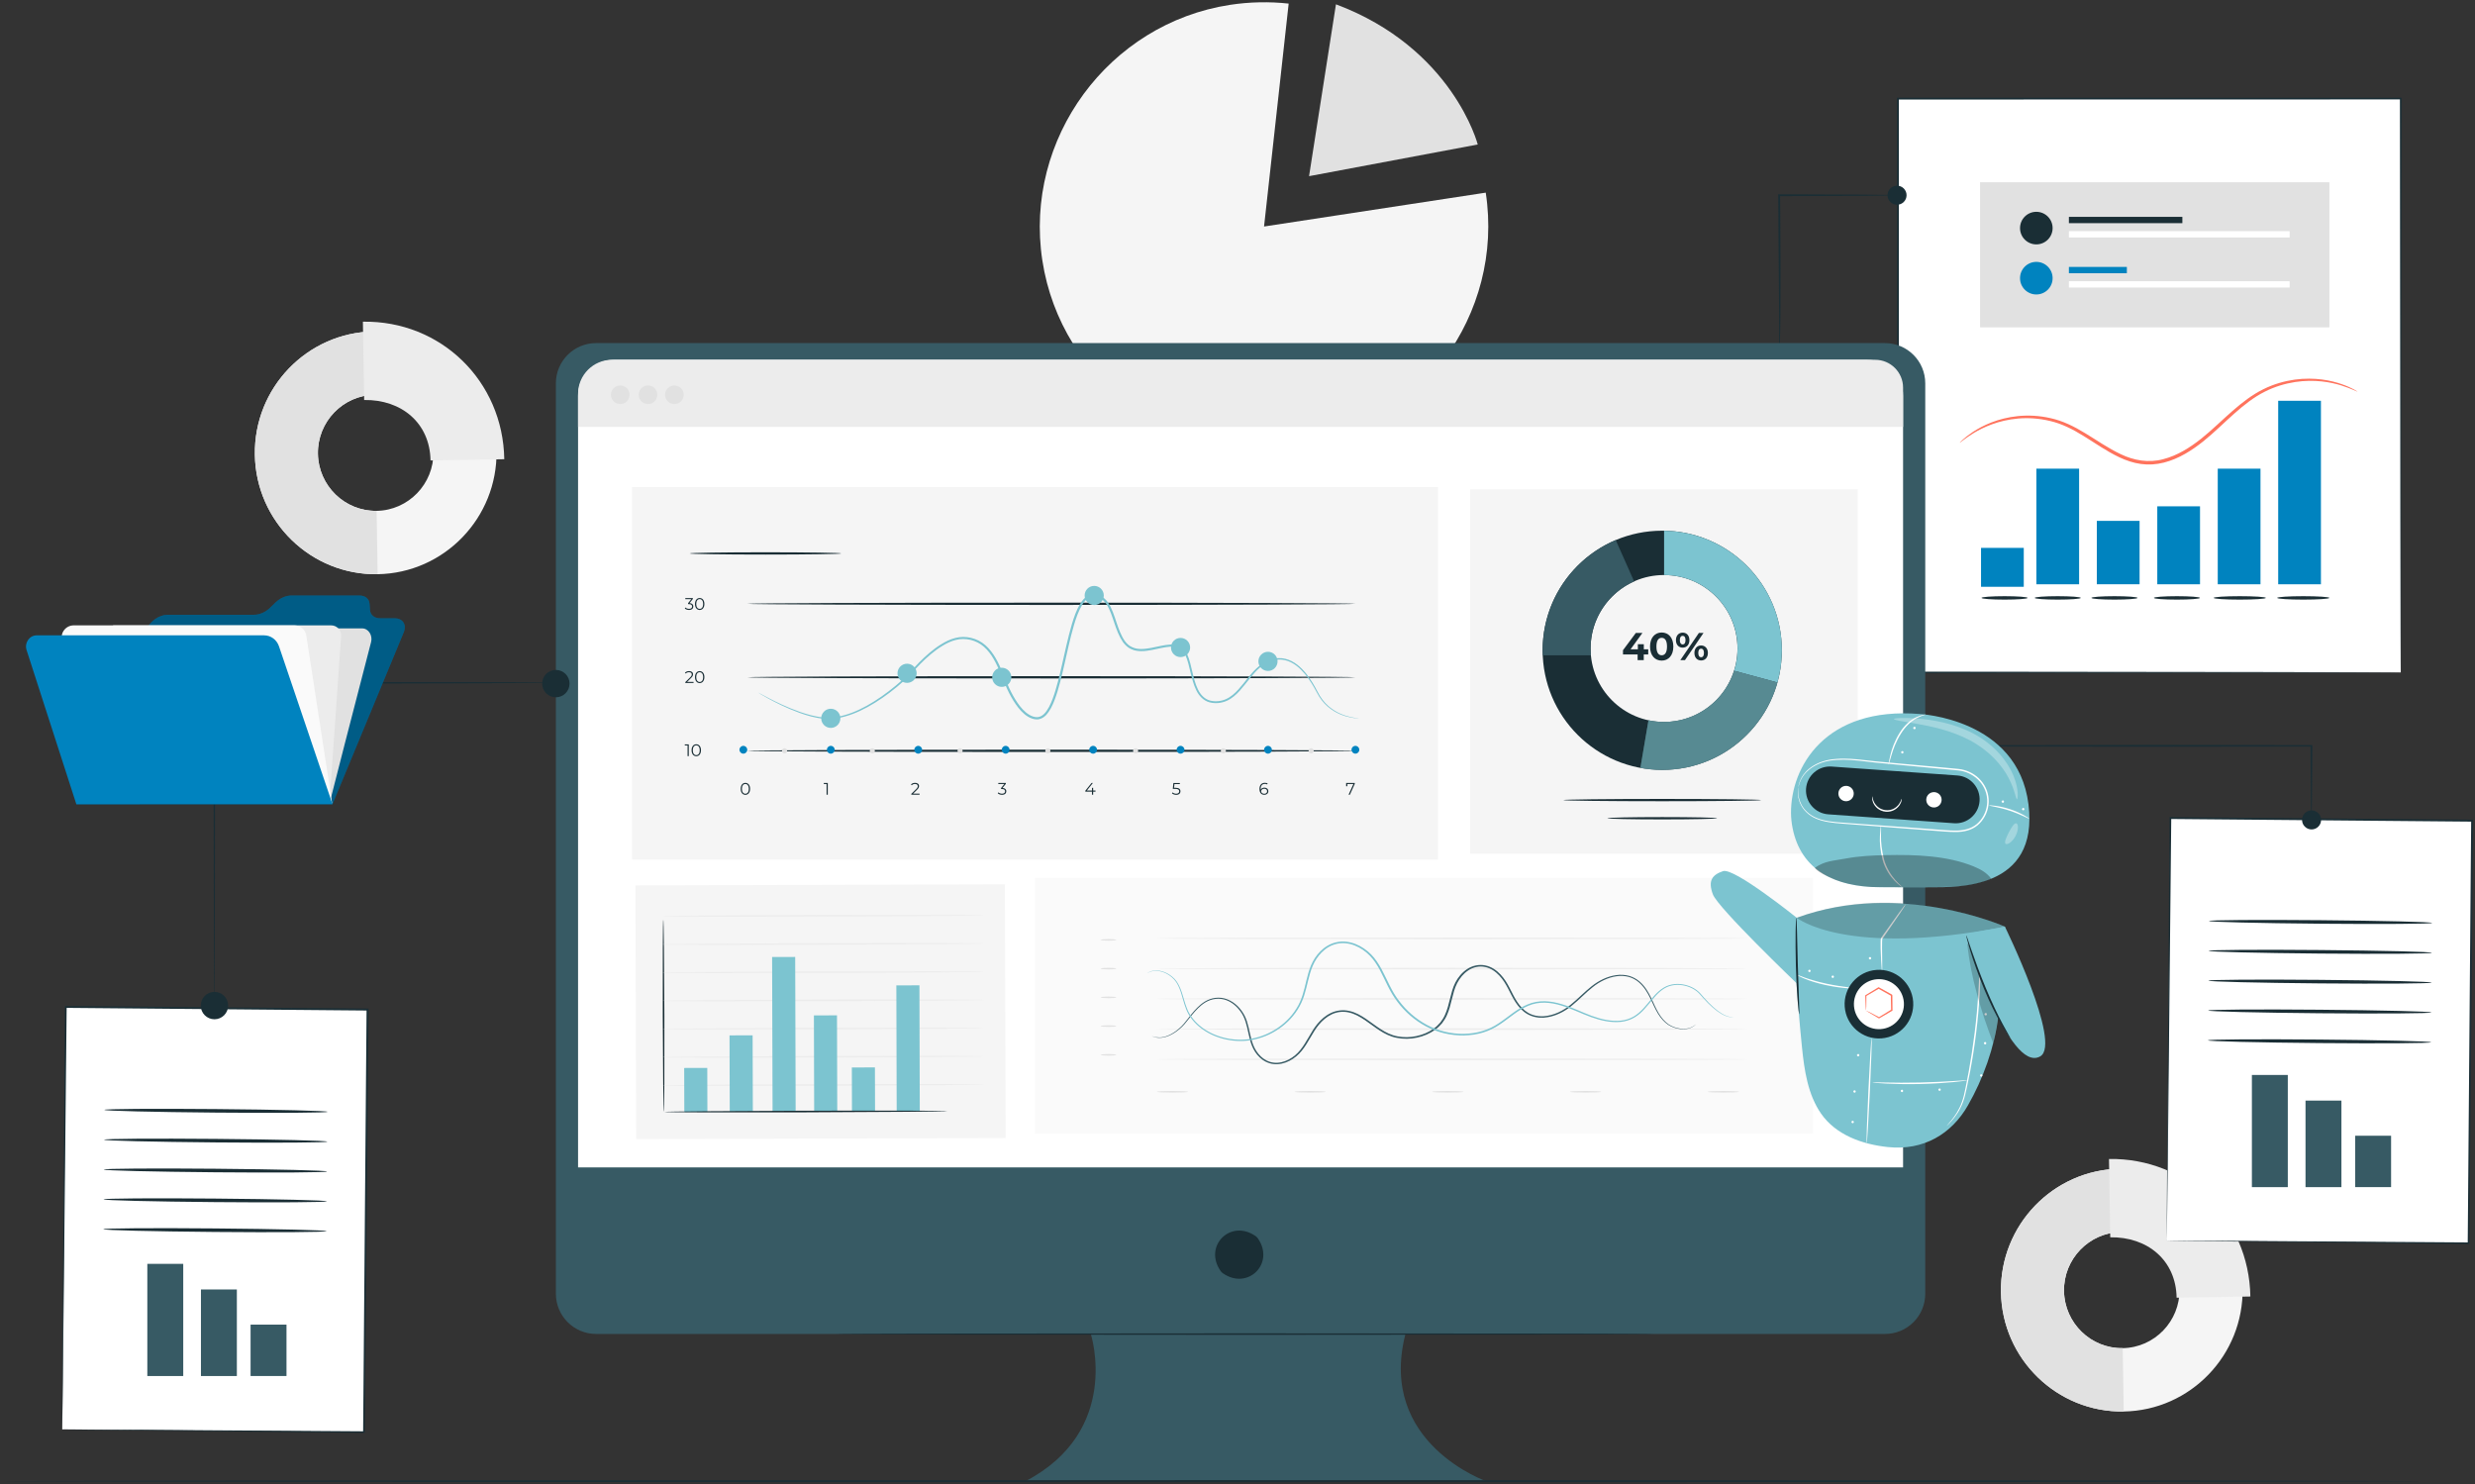 <?xml version="1.0" encoding="UTF-8"?> <svg xmlns="http://www.w3.org/2000/svg" id="Layer_1" data-name="Layer 1" viewBox="0 0 907 544"><rect x="0" y="0" width="907" height="544" fill="#333333" stroke="none"/><defs><style> .cls-1 { fill: #7cc4d0; } .cls-1, .cls-2, .cls-3, .cls-4, .cls-5, .cls-6, .cls-7, .cls-8, .cls-9, .cls-10, .cls-11 { stroke-width: 0px; } .cls-2 { fill: #ff735d; } .cls-3 { fill: #375a64; } .cls-4 { fill: #e1e1e1; } .cls-5 { fill: #ececec; } .cls-12 { opacity: .2; } .cls-7 { fill: #0083bf; } .cls-8 { fill: #f5f5f5; } .cls-9 { fill: #1a2e35; } .cls-10 { fill: #fff; } .cls-13 { opacity: .3; } .cls-11 { fill: #fafafa; } </style></defs><g><path class="cls-8" d="M463.22,83.01l81.25-12.41c6.81,44.57-24.26,86.85-68.83,93.66-44.57,6.81-86.85-24.26-93.66-68.83-6.81-44.57,24.26-86.85,68.83-93.66,7.1-1.08,14.3-1.23,21.44-.45l-9.02,81.69Z"></path><path class="cls-4" d="M489.58,1.58l-9.86,62.98,61.82-11.61s-9.09-35.3-51.96-51.37Z"></path></g><g><path class="cls-8" d="M93.4,166.66c-.39-24.53,19.15-44.8,43.57-45.2,24.41-.39,44.6,19.24,44.99,43.77.39,24.53-19.15,44.8-43.57,45.2-24.41.39-44.6-19.24-44.99-43.77ZM158.84,165.6c-.19-11.73-9.84-21.12-21.51-20.93-11.67.19-21.02,9.88-20.83,21.61.19,11.73,9.84,21.12,21.51,20.93,11.67-.19,21.02-9.88,20.83-21.61Z"></path><path class="cls-4" d="M93.4,166.66c-.39-24.53,19.15-44.8,43.57-45.2l.37,23.21c-11.67.19-21.02,9.88-20.83,21.61.19,11.73,9.84,21.11,21.51,20.93l.37,23.21c-24.41.39-44.6-19.24-44.99-43.77Z"></path><path class="cls-5" d="M132.99,117.89c28.56-.46,51.35,21.71,51.81,50.4l-27.03.44c-.22-13.72-10.66-22.36-24.32-22.14l-.46-28.7Z"></path></g><g><path class="cls-8" d="M733.28,473.5c-.39-24.53,19.15-44.8,43.57-45.2,24.41-.39,44.6,19.24,44.99,43.77.39,24.53-19.15,44.8-43.57,45.2-24.41.39-44.6-19.24-44.99-43.77ZM798.72,472.44c-.19-11.73-9.84-21.12-21.51-20.93-11.67.19-21.02,9.88-20.83,21.61.19,11.73,9.84,21.12,21.51,20.93,11.67-.19,21.02-9.88,20.83-21.61Z"></path><path class="cls-4" d="M733.28,473.5c-.39-24.53,19.15-44.8,43.57-45.2l.37,23.21c-11.67.19-21.02,9.88-20.83,21.61.19,11.73,9.84,21.11,21.51,20.93l.37,23.21c-24.41.39-44.6-19.24-44.99-43.77Z"></path><path class="cls-5" d="M772.87,424.73c28.56-.46,51.35,21.71,51.81,50.4l-27.03.44c-.22-13.72-10.66-22.36-24.32-22.14l-.46-28.7Z"></path></g><g><g><rect class="cls-10" x="695.54" y="36.13" width="184.26" height="210.29"></rect><path class="cls-9" d="M879.8,246.42s-.01-.34-.02-1c0-.67,0-1.64-.02-2.92,0-2.58-.02-6.39-.04-11.35-.02-9.93-.05-24.46-.08-42.91-.04-36.87-.09-89.4-.15-152.11l.3.3c-54.26.01-117.3.03-184.24.04h-.02l.34-.34c-.02,77.53-.04,149.83-.05,210.29l-.29-.29c55.43.06,101.46.11,133.64.15,16.1.03,28.74.06,37.37.08,4.31.01,7.61.03,9.85.03,2.23.01,3.4.03,3.4.03,0,0-1.12.02-3.34.03-2.23,0-5.51.02-9.79.03-8.61.02-21.22.04-37.3.08-32.23.04-78.32.09-133.83.15h-.29s0-.29,0-.29c-.02-60.46-.03-132.76-.05-210.29v-.34s.34,0,.34,0h.02c66.93.01,129.98.03,184.24.04h.3v.3c-.06,62.79-.12,115.39-.15,152.3-.03,18.42-.06,32.93-.08,42.84-.02,4.93-.03,8.72-.04,11.29,0,1.27-.01,2.23-.02,2.89,0,.65-.02.97-.02.97Z"></path></g><g><path class="cls-2" d="M863.96,143.51c-.06.13-2.04-1.02-5.92-2.25-3.85-1.19-9.8-2.35-16.99-1.26-3.57.57-7.43,1.65-11.21,3.6-3.8,1.9-7.42,4.73-11.02,7.93-3.61,3.19-7.2,6.81-11.34,10.16-4.14,3.29-8.89,6.41-14.47,7.83-2.77.71-5.67.9-8.45.51-2.78-.38-5.41-1.29-7.83-2.42-4.85-2.29-9-5.29-13.11-7.8-4.08-2.56-8.18-4.58-12.33-5.53-4.12-1-8.13-1.21-11.73-.9-7.25.63-12.74,3.2-16.2,5.27-3.47,2.12-5.11,3.72-5.21,3.61-.03-.03.38-.43,1.18-1.16.79-.74,2.05-1.74,3.77-2.87,3.42-2.23,8.96-4.98,16.37-5.74,3.68-.37,7.8-.22,12.06.77,4.29.93,8.57,3,12.7,5.55,4.17,2.51,8.32,5.47,13.03,7.67,4.66,2.25,10.15,3.24,15.45,1.81,5.31-1.35,9.94-4.35,14.01-7.57,4.07-3.27,7.68-6.87,11.34-10.06,3.65-3.2,7.38-6.06,11.32-7.99,3.91-1.97,7.89-3.02,11.55-3.55,7.38-1,13.41.32,17.27,1.68,1.95.67,3.4,1.36,4.35,1.87.95.52,1.44.81,1.42.84Z"></path><g><rect class="cls-7" x="746.26" y="171.75" width="15.66" height="42.37"></rect><rect class="cls-7" x="812.73" y="171.75" width="15.66" height="42.37"></rect><rect class="cls-7" x="834.88" y="146.87" width="15.66" height="67.25"></rect><rect class="cls-7" x="725.98" y="200.78" width="15.66" height="14.26"></rect><rect class="cls-7" x="768.41" y="190.88" width="15.67" height="23.23"></rect><rect class="cls-7" x="790.57" y="185.55" width="15.66" height="28.57"></rect></g><g><path class="cls-9" d="M762.55,219.11c0,.35-3.79.63-8.46.63s-8.46-.28-8.46-.63,3.79-.63,8.46-.63,8.46.28,8.46.63Z"></path><path class="cls-9" d="M743.06,219.11c0,.35-3.79.63-8.46.63s-8.46-.28-8.46-.63,3.79-.63,8.46-.63,8.46.28,8.46.63Z"></path><path class="cls-9" d="M853.64,219.11c0,.35-4.28.63-9.57.63s-9.57-.28-9.57-.63,4.28-.63,9.57-.63,9.57.28,9.57.63Z"></path><path class="cls-9" d="M830.36,219.11c0,.35-4.28.63-9.57.63s-9.57-.28-9.57-.63,4.28-.63,9.57-.63,9.57.28,9.57.63Z"></path><path class="cls-9" d="M806.23,219.11c0,.35-3.79.63-8.46.63s-8.46-.28-8.46-.63,3.79-.63,8.46-.63,8.46.28,8.46.63Z"></path><path class="cls-9" d="M783.34,219.11c0,.35-3.79.63-8.46.63s-8.46-.28-8.46-.63,3.79-.63,8.46-.63,8.46.28,8.46.63Z"></path></g></g><g><rect class="cls-4" x="725.62" y="66.79" width="128.02" height="53.17"></rect><g><path class="cls-9" d="M752.21,83.59c0,3.3-2.67,5.97-5.97,5.97s-5.97-2.67-5.97-5.97,2.67-5.97,5.97-5.97,5.97,2.67,5.97,5.97Z"></path><rect class="cls-9" x="758.18" y="79.47" width="41.58" height="2.31"></rect><rect class="cls-10" x="758.18" y="84.71" width="80.89" height="2.31"></rect></g><g><path class="cls-7" d="M752.21,101.94c0,3.3-2.67,5.97-5.97,5.97s-5.97-2.67-5.97-5.97,2.67-5.97,5.97-5.97,5.97,2.67,5.97,5.97Z"></path><rect class="cls-7" x="758.18" y="97.82" width="21.24" height="2.31"></rect><rect class="cls-10" x="758.18" y="103.06" width="80.89" height="2.31"></rect></g></g></g><g><g><g><rect class="cls-10" x="772.59" y="322.39" width="154.85" height="110.59" transform="translate(465.04 1224.43) rotate(-89.51)"></rect><path class="cls-9" d="M794.06,454.63s-.01-.23-.01-.71c0-.5,0-1.21,0-2.15,0-1.92.02-4.73.03-8.39.04-7.37.11-18.13.19-31.74.2-27.31.47-66.05.8-111.86v-.32s.32,0,.32,0c33.41.28,70.98.59,110.57.92h.01s.35,0,.35,0v.35c-.53,57.98-1.01,111.61-1.4,154.85v.29s-.29,0-.29,0c-33.61-.35-61.28-.64-80.57-.84-9.6-.11-17.11-.2-22.24-.26-2.54-.04-4.48-.06-5.81-.08-1.31-.02-1.97-.05-1.97-.05,0,0,.7-.01,2.03-.01,1.34,0,3.3.01,5.86.02,5.14.03,12.68.07,22.31.12,19.25.13,46.86.31,80.39.54l-.29.28c.35-43.24.79-96.87,1.26-154.85l.35.36h-.01c-39.59-.35-77.17-.69-110.57-.98l.32-.32c-.46,45.72-.85,84.38-1.12,111.64-.15,13.64-.28,24.42-.36,31.81-.05,3.68-.09,6.52-.11,8.45-.02.95-.03,1.68-.04,2.18-.01.49-.03.75-.03.75Z"></path></g><path class="cls-9" d="M809.5,337.51c0-.36,18.32-.49,40.9-.29,22.59.19,40.89.64,40.89,1,0,.36-18.31.49-40.9.29-22.58-.19-40.89-.64-40.89-1Z"></path><path class="cls-9" d="M809.4,348.45c0-.36,18.32-.49,40.9-.29,22.59.19,40.89.64,40.89,1,0,.36-18.31.49-40.9.29-22.58-.19-40.89-.64-40.89-1Z"></path><path class="cls-9" d="M809.31,359.38c0-.36,18.32-.49,40.9-.29,22.59.19,40.89.64,40.89,1,0,.36-18.31.49-40.9.29-22.58-.19-40.89-.64-40.89-1Z"></path><path class="cls-9" d="M809.22,370.32c0-.36,18.32-.49,40.9-.29,22.59.19,40.89.64,40.89,1,0,.36-18.31.49-40.9.29-22.58-.19-40.89-.64-40.89-1Z"></path><path class="cls-9" d="M809.12,381.25c0-.36,18.32-.49,40.9-.29,22.59.19,40.89.64,40.89,1,0,.36-18.31.49-40.9.29-22.58-.19-40.89-.64-40.89-1Z"></path></g><g><rect class="cls-3" x="825.24" y="393.94" width="13.16" height="41.11"></rect><rect class="cls-3" x="844.89" y="403.33" width="13.16" height="31.72"></rect><rect class="cls-3" x="863.09" y="416.21" width="13.16" height="18.83"></rect></g></g><g><g><g><rect class="cls-10" x="1.34" y="391.61" width="154.85" height="110.59" transform="translate(-368.8 521.82) rotate(-89.51)"></rect><path class="cls-9" d="M22.8,523.85s-.01-.23-.01-.71c0-.5,0-1.21,0-2.15,0-1.92.02-4.73.03-8.39.04-7.37.11-18.13.19-31.74.2-27.31.47-66.05.8-111.86v-.32s.32,0,.32,0c33.41.28,70.98.59,110.57.92h.01s.35,0,.35,0v.35c-.53,57.98-1.01,111.61-1.4,154.85v.29s-.29,0-.29,0c-33.61-.35-61.28-.64-80.57-.84-9.6-.11-17.11-.2-22.24-.26-2.54-.04-4.48-.06-5.81-.08-1.31-.02-1.97-.05-1.97-.05,0,0,.7-.01,2.03-.01,1.34,0,3.3.01,5.86.02,5.14.03,12.68.07,22.31.12,19.25.13,46.86.31,80.39.54l-.29.28c.35-43.24.79-96.87,1.26-154.85l.35.36h-.01c-39.59-.35-77.17-.69-110.57-.98l.32-.32c-.46,45.72-.85,84.38-1.12,111.64-.15,13.64-.28,24.42-.36,31.81-.05,3.68-.09,6.52-.11,8.45-.02.95-.03,1.68-.04,2.18-.01.49-.03.75-.03.75Z"></path></g><path class="cls-9" d="M38.24,406.73c0-.36,18.32-.49,40.9-.29,22.59.19,40.89.64,40.89,1,0,.36-18.31.49-40.9.29-22.58-.19-40.89-.64-40.89-1Z"></path><path class="cls-9" d="M38.15,417.66c0-.36,18.32-.49,40.9-.29,22.59.19,40.89.64,40.89,1,0,.36-18.31.49-40.9.29-22.58-.19-40.89-.64-40.89-1Z"></path><path class="cls-9" d="M38.05,428.6c0-.36,18.32-.49,40.9-.29,22.59.19,40.89.64,40.89,1,0,.36-18.31.49-40.9.29-22.58-.19-40.89-.64-40.89-1Z"></path><path class="cls-9" d="M37.96,439.53c0-.36,18.32-.49,40.9-.29,22.59.19,40.89.64,40.89,1,0,.36-18.31.49-40.9.29-22.58-.19-40.89-.64-40.89-1Z"></path><path class="cls-9" d="M37.87,450.47c0-.36,18.32-.49,40.9-.29,22.59.19,40.89.64,40.89,1,0,.36-18.31.49-40.9.29-22.58-.19-40.89-.64-40.89-1Z"></path></g><g><rect class="cls-3" x="53.99" y="463.16" width="13.16" height="41.11"></rect><rect class="cls-3" x="73.64" y="472.55" width="13.16" height="31.72"></rect><rect class="cls-3" x="91.83" y="485.43" width="13.16" height="18.83"></rect></g></g><path class="cls-9" d="M696.92,273.33s.16-.02.48-.04c.36,0,.82-.02,1.39-.04,1.29-.02,3.08-.04,5.36-.07,4.72-.03,11.44-.07,19.72-.11,16.71-.03,39.68-.06,65.05-.1,22.16.03,42.48.06,58.13.08h.34s0,.27,0,.27c-.06,8.29-.11,15.06-.15,19.82-.04,2.31-.07,4.13-.09,5.43-.02.59-.04,1.05-.05,1.42-.02.32-.03.48-.05.48s-.03-.16-.05-.48c-.01-.36-.03-.83-.05-1.42-.02-1.3-.05-3.12-.09-5.43-.04-4.76-.09-11.53-.15-19.82l.34.27c-15.65.02-35.97.05-58.13.08-25.37-.04-48.34-.08-65.05-.1-8.27-.05-14.99-.09-19.72-.11-2.28-.03-4.07-.05-5.36-.07-.57-.01-1.03-.03-1.39-.04-.31-.01-.48-.02-.48-.04Z"></path><path class="cls-9" d="M695.2,71.53s-.29.04-.85.07c-.63.02-1.44.04-2.46.06-2.22.03-5.31.06-9.12.11-7.82.03-18.59.07-30.78.12l.35-.35c.02,2.3.04,4.71.07,7.17.11,13.92.14,26.52.07,35.64-.04,4.56-.1,8.25-.19,10.8-.05,1.28-.1,2.26-.15,2.94-.07.67-.12,1.02-.14,1.02,0,0,.05-5.63-.02-14.75-.07-9.18-.17-21.75-.27-35.63-.02-2.46-.04-4.87-.06-7.17v-.36s.35,0,.35,0c12.19.05,22.96.09,30.78.12,3.82.04,6.9.08,9.12.11,1.02.03,1.83.05,2.46.06.56.02.85.04.85.07Z"></path><path class="cls-9" d="M698.69,71.54c0,1.93-1.56,3.49-3.49,3.49s-3.49-1.56-3.49-3.49,1.56-3.49,3.49-3.49,3.49,1.56,3.49,3.49Z"></path><path class="cls-9" d="M850.6,300.47c0,1.93-1.56,3.49-3.49,3.49s-3.49-1.56-3.49-3.49,1.56-3.49,3.49-3.49,3.49,1.56,3.49,3.49Z"></path><g><g><g><g><g><path class="cls-3" d="M690.8,125.73H218.45c-8.14,0-14.74,6.6-14.74,14.74v333.63c0,8.14,6.6,14.75,14.74,14.75h181.29s11.53,35.66-24.22,54.11h169.51s-40.36-13.84-29.98-54.11h175.75c8.14,0,14.74-6.6,14.74-14.74V140.48c0-8.14-6.6-14.74-14.74-14.74Z"></path><path class="cls-9" d="M460.93,453.77c6.43,9.18-3.63,19.24-12.82,12.82-.3-.21-.58-.49-.79-.79-6.41-9.18,3.64-19.22,12.82-12.81.3.21.58.49.79.79Z"></path></g><path class="cls-10" d="M225.03,131.85h459.19c7.28,0,13.19,5.91,13.19,13.19v282.78H211.84V145.04c0-7.28,5.91-13.19,13.19-13.19Z"></path></g><path class="cls-5" d="M224.29,131.85h462.9c5.64,0,10.22,4.58,10.22,10.22v14.37H211.84v-12.14c0-6.87,5.58-12.45,12.45-12.45Z"></path><g><path class="cls-4" d="M230.71,144.66c0,1.88-1.53,3.41-3.41,3.41s-3.41-1.53-3.41-3.41,1.53-3.41,3.41-3.41,3.41,1.53,3.41,3.41Z"></path><path class="cls-4" d="M240.88,144.66c0,1.88-1.53,3.41-3.41,3.41s-3.41-1.53-3.41-3.41,1.53-3.41,3.41-3.41,3.41,1.53,3.41,3.41Z"></path><path class="cls-4" d="M250.55,144.66c0,1.88-1.53,3.41-3.41,3.41s-3.41-1.53-3.41-3.41,1.53-3.41,3.41-3.41,3.41,1.53,3.41,3.41Z"></path></g></g><path class="cls-9" d="M606.35,488.9c0,.16-67.22.28-150.11.28s-150.13-.13-150.13-.28,67.2-.28,150.13-.28,150.11.13,150.11.28Z"></path></g><g><polygon class="cls-8" points="368.27 324.09 232.86 324.48 233.13 417.45 345.39 417.13 360.61 417.08 368.54 417.06 368.27 324.09"></polygon><g><path class="cls-9" d="M243.28,407.48c-.16,0-.34-15.77-.4-35.22-.06-19.46.03-35.23.19-35.23.16,0,.34,15.77.4,35.22.06,19.45-.03,35.22-.19,35.22Z"></path><path class="cls-5" d="M360.77,397.44c0,.16-26.41.37-58.98.47-32.58.09-58.99.04-58.99-.13,0-.16,26.4-.37,58.98-.47,32.57-.09,58.98-.04,58.98.13Z"></path><path class="cls-5" d="M360.74,387.1c0,.16-26.41.37-58.98.47-32.58.09-58.98.04-58.99-.13,0-.16,26.4-.37,58.98-.47,32.57-.09,58.98-.04,58.98.13Z"></path><path class="cls-5" d="M360.71,376.77c0,.16-26.41.37-58.98.47-32.58.09-58.99.04-58.99-.13,0-.16,26.4-.37,58.98-.47,32.57-.09,58.98-.04,58.98.13Z"></path><path class="cls-5" d="M360.68,366.43c0,.16-26.41.37-58.98.47-32.58.09-58.99.04-58.99-.13,0-.16,26.4-.37,58.98-.47,32.57-.09,58.98-.04,58.98.13Z"></path><path class="cls-5" d="M360.65,356.1c0,.16-26.41.37-58.98.47-32.58.09-58.98.04-58.99-.13,0-.16,26.4-.37,58.98-.47,32.57-.09,58.98-.04,58.98.13Z"></path><path class="cls-5" d="M360.62,345.76c0,.16-26.41.37-58.98.47-32.58.09-58.99.04-58.99-.13,0-.16,26.4-.37,58.98-.47,32.57-.09,58.98-.04,58.98.13Z"></path><path class="cls-5" d="M360.59,335.43c0,.16-26.41.37-58.98.47-32.58.09-58.99.04-58.99-.13,0-.16,26.4-.37,58.98-.47,32.57-.09,58.98-.04,58.98.13Z"></path><rect class="cls-1" x="250.79" y="391.34" width="8.46" height="16.11" transform="translate(-1.15 .74) rotate(-.16)"></rect><rect class="cls-1" x="312.22" y="391.16" width="8.46" height="16.11" transform="translate(-1.14 .91) rotate(-.16)"></rect><rect class="cls-1" x="267.36" y="379.44" width="8.46" height="27.95" transform="translate(-1.14 .79) rotate(-.17)"></rect><rect class="cls-1" x="298.35" y="372.08" width="8.46" height="35.22" transform="translate(-1.12 .87) rotate(-.16)"></rect><rect class="cls-1" x="283.01" y="350.73" width="8.46" height="56.62" transform="translate(-1.1 .83) rotate(-.17)"></rect><rect class="cls-1" x="328.57" y="361.07" width="8.46" height="46.15" transform="translate(-1.1 .96) rotate(-.16)"></rect><path class="cls-9" d="M347.18,407.18c0,.16-23.21.36-51.84.45-28.64.08-51.85.02-51.85-.15,0-.16,23.21-.36,51.85-.45,28.63-.08,51.84-.02,51.84.15Z"></path></g></g><g><polygon class="cls-8" points="231.63 178.48 231.63 315.01 450.81 315.01 470.04 315.01 526.97 315.01 526.97 178.48 231.63 178.48"></polygon><g><g><g><g><path class="cls-9" d="M252.41,272.79v4.31h-.44v-3.92h-1.02v-.39h1.46Z"></path><path class="cls-9" d="M253.44,274.94c0-1.37.72-2.19,1.72-2.19s1.72.82,1.72,2.19-.73,2.19-1.72,2.19-1.72-.82-1.72-2.19ZM256.43,274.94c0-1.15-.52-1.79-1.27-1.79s-1.27.63-1.27,1.79.52,1.79,1.27,1.79,1.27-.63,1.27-1.79Z"></path></g><g><path class="cls-9" d="M254.16,249.9v.39h-3.02v-.31l1.79-1.76c.49-.48.58-.77.58-1.06,0-.5-.35-.81-1.01-.81-.51,0-.89.15-1.18.48l-.31-.27c.33-.39.87-.62,1.53-.62.87,0,1.43.44,1.43,1.16,0,.41-.13.78-.71,1.35l-1.46,1.44h2.37Z"></path><path class="cls-9" d="M254.69,248.14c0-1.37.72-2.19,1.72-2.19s1.72.82,1.72,2.19-.73,2.19-1.72,2.19-1.72-.82-1.72-2.19ZM257.68,248.14c0-1.15-.52-1.79-1.27-1.79s-1.27.63-1.27,1.79.52,1.79,1.27,1.79,1.27-.63,1.27-1.79Z"></path></g><g><path class="cls-9" d="M254.07,222.25c0,.72-.52,1.27-1.56,1.27-.62,0-1.22-.22-1.55-.55l.22-.35c.28.29.78.5,1.34.5.71,0,1.11-.33,1.11-.87s-.36-.86-1.17-.86h-.31v-.33l1.19-1.5h-2.2v-.39h2.77v.31l-1.22,1.53c.92.05,1.39.54,1.39,1.23Z"></path><path class="cls-9" d="M254.69,221.34c0-1.37.72-2.19,1.72-2.19s1.72.82,1.72,2.19-.73,2.19-1.72,2.19-1.72-.82-1.72-2.19ZM257.68,221.34c0-1.15-.52-1.79-1.27-1.79s-1.27.63-1.27,1.79.52,1.79,1.27,1.79,1.27-.63,1.27-1.79Z"></path></g></g><g><path class="cls-9" d="M271.44,289.09c0-1.37.72-2.19,1.72-2.19s1.72.82,1.72,2.19-.73,2.19-1.72,2.19-1.72-.82-1.72-2.19ZM274.42,289.09c0-1.15-.52-1.79-1.27-1.79s-1.27.63-1.27,1.79.52,1.79,1.27,1.79,1.27-.63,1.27-1.79Z"></path><path class="cls-9" d="M303.35,286.93v4.31h-.44v-3.92h-1.02v-.39h1.46Z"></path><path class="cls-9" d="M336.98,290.85v.39h-3.02v-.31l1.79-1.76c.49-.48.58-.77.58-1.06,0-.5-.35-.81-1.01-.81-.51,0-.89.15-1.18.48l-.31-.27c.33-.39.87-.62,1.53-.62.87,0,1.43.44,1.43,1.16,0,.41-.13.78-.71,1.35l-1.46,1.44h2.37Z"></path><path class="cls-9" d="M368.76,290c0,.72-.52,1.27-1.56,1.27-.62,0-1.22-.22-1.55-.55l.22-.35c.28.29.78.5,1.34.5.71,0,1.11-.33,1.11-.87s-.36-.86-1.16-.86h-.31v-.33l1.19-1.5h-2.2v-.39h2.77v.31l-1.22,1.53c.92.05,1.39.54,1.39,1.23Z"></path><path class="cls-9" d="M401.46,290.11h-.86v1.13h-.44v-1.13h-2.43v-.32l2.28-2.86h.49l-2.2,2.78h1.87v-1h.43v1h.86v.39Z"></path><path class="cls-9" d="M432.6,289.97c0,.73-.51,1.31-1.56,1.31-.62,0-1.21-.22-1.55-.55l.22-.35c.28.29.77.5,1.32.5.73,0,1.12-.36,1.12-.88,0-.55-.35-.9-1.44-.9h-.92l.22-2.16h2.36v.39h-1.97l-.15,1.37h.55c1.3,0,1.79.51,1.79,1.27Z"></path><path class="cls-9" d="M464.8,289.95c0,.81-.63,1.32-1.47,1.32-1.15,0-1.77-.79-1.77-2.16,0-1.47.8-2.23,1.97-2.23.39,0,.75.07,1.02.23l-.18.36c-.22-.15-.52-.2-.84-.2-.93,0-1.53.6-1.53,1.77,0,.1,0,.22.02.35.21-.47.72-.74,1.32-.74.86,0,1.45.51,1.45,1.29ZM464.36,289.97c0-.57-.42-.93-1.08-.93s-1.11.41-1.11.94c0,.47.39.92,1.14.92.62,0,1.05-.36,1.05-.94Z"></path><path class="cls-9" d="M496.48,286.93v.31l-1.8,4h-.48l1.77-3.92h-2.22v.81h-.44v-1.2h3.17Z"></path></g><g><path class="cls-9" d="M496.71,275.15c0,.23-49.89.42-111.43.42s-111.44-.19-111.44-.42,49.88-.42,111.44-.42,111.43.19,111.43.42Z"></path><path class="cls-9" d="M496.71,248.21c0,.23-49.89.42-111.43.42s-111.44-.19-111.44-.42,49.88-.42,111.44-.42,111.43.19,111.43.42Z"></path><path class="cls-9" d="M496.71,221.27c0,.23-49.89.42-111.43.42s-111.44-.19-111.44-.42,49.88-.42,111.44-.42,111.43.19,111.43.42Z"></path><g><path class="cls-7" d="M273.84,274.76c0,.79-.64,1.43-1.43,1.43s-1.43-.64-1.43-1.43.64-1.43,1.43-1.43,1.43.64,1.43,1.43Z"></path><path class="cls-7" d="M305.89,274.76c0,.79-.64,1.43-1.43,1.43s-1.43-.64-1.43-1.43.64-1.43,1.43-1.43,1.43.64,1.43,1.43Z"></path><path class="cls-7" d="M337.93,274.76c0,.79-.64,1.43-1.43,1.43s-1.43-.64-1.43-1.43.64-1.43,1.43-1.43,1.43.64,1.43,1.43Z"></path><path class="cls-7" d="M369.97,274.76c0,.79-.64,1.43-1.43,1.43s-1.43-.64-1.43-1.43.64-1.43,1.43-1.43,1.43.64,1.43,1.43Z"></path><path class="cls-7" d="M402.02,274.76c0,.79-.64,1.43-1.43,1.43s-1.43-.64-1.43-1.43.64-1.43,1.43-1.43,1.43.64,1.43,1.43Z"></path><path class="cls-7" d="M466.1,274.76c0,.79-.64,1.43-1.43,1.43s-1.43-.64-1.43-1.43.64-1.43,1.43-1.43,1.43.64,1.43,1.43Z"></path><path class="cls-7" d="M434.06,274.76c0,.79-.64,1.43-1.43,1.43s-1.43-.64-1.43-1.43.64-1.43,1.43-1.43,1.43.64,1.43,1.43Z"></path><path class="cls-7" d="M498.14,274.76c0,.79-.64,1.43-1.43,1.43s-1.43-.64-1.43-1.43.64-1.43,1.43-1.43,1.43.64,1.43,1.43Z"></path></g><g><path class="cls-4" d="M288.45,275.15c0,.52-.42.94-.94.94s-.94-.42-.94-.94.42-.94.94-.94.94.42.94.94Z"></path><path class="cls-4" d="M320.61,275.15c0,.52-.42.94-.94.94s-.94-.42-.94-.94.42-.94.94-.94.94.42.94.94Z"></path><path class="cls-4" d="M352.77,275.15c0,.52-.42.94-.94.94s-.94-.42-.94-.94.42-.94.94-.94.94.42.94.94Z"></path><path class="cls-4" d="M384.94,275.15c0,.52-.42.94-.94.94s-.94-.42-.94-.94.42-.94.94-.94.94.42.94.94Z"></path><path class="cls-4" d="M417.1,275.15c0,.52-.42.94-.94.94s-.94-.42-.94-.94.42-.94.94-.94.94.42.94.94Z"></path><path class="cls-4" d="M449.26,275.15c0,.52-.42.94-.94.94s-.94-.42-.94-.94.42-.94.94-.94.94.42.94.94Z"></path><path class="cls-4" d="M481.43,275.15c0,.52-.42.94-.94.94s-.94-.42-.94-.94.42-.94.94-.94.94.42.94.94Z"></path></g></g><g><path class="cls-1" d="M307.97,263.24c0,1.94-1.57,3.51-3.51,3.51s-3.51-1.57-3.51-3.51,1.57-3.51,3.51-3.51,3.51,1.57,3.51,3.51Z"></path><path class="cls-1" d="M335.92,246.74c0,1.94-1.57,3.51-3.51,3.51s-3.51-1.57-3.51-3.51,1.57-3.51,3.51-3.51,3.51,1.57,3.51,3.51Z"></path><path class="cls-1" d="M370.62,248.21c0,1.94-1.57,3.51-3.51,3.51s-3.51-1.57-3.51-3.51,1.57-3.51,3.51-3.51,3.51,1.57,3.51,3.51Z"></path><path class="cls-1" d="M404.5,218.22c0,1.94-1.57,3.51-3.51,3.51s-3.51-1.57-3.51-3.51,1.57-3.51,3.51-3.51,3.51,1.57,3.51,3.51Z"></path><path class="cls-1" d="M436.14,237.29c0,1.94-1.57,3.51-3.51,3.51s-3.51-1.57-3.51-3.51,1.57-3.51,3.51-3.51,3.51,1.57,3.51,3.51Z"></path><path class="cls-1" d="M468.18,242.37c0,1.94-1.57,3.51-3.51,3.51s-3.51-1.57-3.51-3.51,1.57-3.51,3.51-3.51,3.51,1.57,3.51,3.51Z"></path><path class="cls-1" d="M498.14,263.24s-.28.03-.82,0c-.54-.04-1.35-.1-2.4-.32-2.05-.42-5.21-1.31-8.33-3.96-1.55-1.31-2.97-3.13-4.09-5.33-1.13-2.16-2.49-4.44-4.29-6.64-1.81-2.13-4.14-4.31-7.24-5.05-1.53-.37-3.19-.31-4.79.17-1.6.5-3.1,1.38-4.45,2.52-2.73,2.28-4.74,5.52-7.39,8.47-1.33,1.46-2.87,2.89-4.81,3.74-1.93.84-4.18,1.1-6.33.52-2.19-.59-3.86-2.42-4.81-4.42-.99-2.02-1.54-4.21-2.08-6.4-.54-2.18-.98-4.45-1.91-6.49-.47-1.01-1.11-1.96-2.05-2.46-.96-.52-2.1-.64-3.24-.63-2.31.12-4.63.79-7.04,1.24-1.21.22-2.44.43-3.72.42-1.26,0-2.59-.15-3.78-.74-1.24-.5-2.19-1.49-3-2.51-.72-1.08-1.35-2.22-1.84-3.41-1.02-2.37-1.69-4.86-2.61-7.25-.48-1.18-.98-2.36-1.7-3.39-.71-1.02-1.64-1.88-2.78-2.32-.29-.08-.58-.19-.88-.26l-.92-.09c-.61-.03-1.18.08-1.71.35-1.07.55-1.88,1.59-2.57,2.68-1.33,2.24-2.21,4.79-2.98,7.37-.77,2.58-1.41,5.23-2.03,7.9-1.02,4.42-1.94,8.83-3.08,13.14-.57,2.15-1.19,4.29-1.97,6.37-.8,2.06-1.72,4.13-3.33,5.78-.82.79-1.94,1.41-3.16,1.4-1.17,0-2.28-.42-3.24-.98-1.93-1.16-3.34-2.87-4.55-4.61-2.43-3.51-3.99-7.42-5.5-11.16-1.54-3.7-3.27-7.36-6.14-9.87-2.81-2.49-6.85-3.42-10.3-2.51-1.74.44-3.39,1.22-4.9,2.16-1.53.91-2.94,1.98-4.28,3.09-2.67,2.24-5.05,4.68-7.14,7.19v.02s-.02,0-.02,0c-3.42,3.42-7,6.31-10.58,8.79-3.59,2.47-7.21,4.5-10.84,5.87-3.62,1.34-7.26,2.13-10.61,1.77-3.33-.32-6.26-1.23-8.84-2.14-5.15-1.87-8.93-3.88-11.48-5.25-1.27-.7-2.23-1.25-2.86-1.64-.64-.39-.95-.62-.95-.62,0,0,.34.17,1,.53.69.37,1.65.89,2.91,1.56,2.57,1.31,6.37,3.26,11.51,5.07,2.57.87,5.49,1.75,8.75,2.04,3.26.33,6.83-.47,10.38-1.81,3.56-1.37,7.14-3.4,10.69-5.87,3.54-2.48,7.09-5.38,10.45-8.76l-.02.02c2.12-2.56,4.51-5.03,7.21-7.31,1.35-1.14,2.79-2.23,4.36-3.17,1.55-.97,3.25-1.79,5.1-2.26,3.71-.98,7.96,0,10.98,2.65,3.04,2.66,4.81,6.43,6.37,10.15,1.52,3.76,3.06,7.58,5.43,11,1.17,1.69,2.55,3.32,4.3,4.36.87.51,1.84.87,2.83.87.96,0,1.85-.48,2.58-1.17,1.43-1.46,2.35-3.47,3.12-5.48.77-2.03,1.38-4.15,1.94-6.29,1.13-4.28,2.04-8.69,3.07-13.11.62-2.68,1.27-5.34,2.04-7.95.78-2.61,1.66-5.2,3.07-7.56.73-1.15,1.59-2.31,2.9-2.99.65-.33,1.42-.48,2.12-.44l1.05.1c.34.08.68.2,1.01.3,1.33.51,2.39,1.51,3.16,2.62.77,1.12,1.29,2.35,1.78,3.57.94,2.44,1.61,4.92,2.59,7.23.97,2.27,2.22,4.57,4.42,5.51,2.14,1.04,4.68.67,7.01.27,2.37-.44,4.71-1.12,7.17-1.24,1.22,0,2.5.12,3.63.73,1.15.63,1.87,1.73,2.36,2.81.99,2.19,1.41,4.46,1.94,6.64.52,2.18,1.06,4.33,2,6.25.91,1.91,2.4,3.54,4.37,4.08,1.94.53,4.07.3,5.86-.47,1.81-.79,3.3-2.14,4.6-3.56,2.61-2.87,4.65-6.13,7.49-8.48,1.4-1.17,2.99-2.09,4.67-2.6,1.69-.49,3.46-.55,5.08-.15,3.28.81,5.66,3.09,7.48,5.27,1.81,2.25,3.16,4.57,4.28,6.75,1.09,2.18,2.45,3.95,3.95,5.26,3.02,2.64,6.13,3.57,8.15,4.04,1.03.24,1.83.34,2.37.4.54.06.82.07.82.09Z"></path></g></g><path class="cls-9" d="M308.3,202.81c0,.23-12.44.42-27.78.42s-27.78-.19-27.78-.42,12.44-.42,27.78-.42,27.78.19,27.78.42Z"></path></g></g><g><polygon class="cls-8" points="538.76 179.35 538.76 312.85 554.91 312.85 577.15 312.85 680.81 312.85 680.81 179.35 538.76 179.35"></polygon><g><g><g><path class="cls-9" d="M609.15,194.48c-24.21,0-43.83,19.62-43.83,43.83s19.62,43.83,43.83,43.83,43.83-19.62,43.83-43.83-19.62-43.83-43.83-43.83ZM609.81,264.57c-14.87,0-26.92-12.05-26.92-26.92s12.05-26.92,26.92-26.92,26.92,12.05,26.92,26.92-12.05,26.92-26.92,26.92Z"></path><g><path class="cls-1" d="M609.83,194.5c0,4.66,0,10.95,0,16.23,14.87,0,26.92,12.06,26.92,26.92,0,2.85-.44,5.59-1.26,8.16l15.88,4.31c1.05-3.76,1.62-7.72,1.62-11.81,0-23.98-19.26-43.45-43.16-43.81Z"></path><path class="cls-3" d="M582.89,237.65c0-10.96,6.56-20.39,15.96-24.59l-6.74-15.14c-15.74,6.65-26.78,22.23-26.78,40.39,0,.62.02,1.23.05,1.84h17.64c-.08-.82-.12-1.66-.12-2.5Z"></path><path class="cls-1" d="M609.81,264.57c-1.95,0-3.86-.21-5.7-.61-.68,3.91-1.96,11.48-2.96,17.43,2.59.48,5.26.74,8,.74,20.11,0,37.05-13.55,42.21-32.02l-15.88-4.31c-3.46,10.88-13.64,18.76-25.66,18.76Z"></path><g class="cls-13"><path class="cls-6" d="M609.81,264.57c-1.95,0-3.86-.21-5.7-.61-.68,3.91-1.96,11.48-2.96,17.43,2.59.48,5.26.74,8,.74,20.11,0,37.05-13.55,42.21-32.02l-15.88-4.31c-3.46,10.88-13.64,18.76-25.66,18.76Z"></path></g></g></g><g><path class="cls-9" d="M604,239.83h-1.62v2.09h-2.25v-2.09h-5.36v-1.55l4.7-6.32h2.42l-4.35,5.99h2.68v-1.86h2.18v1.86h1.62v1.88Z"></path><path class="cls-9" d="M604.68,236.94c0-3.29,1.82-5.15,4.27-5.15s4.27,1.86,4.27,5.15-1.81,5.15-4.27,5.15-4.27-1.86-4.27-5.15ZM610.9,236.94c0-2.26-.8-3.2-1.95-3.2s-1.93.94-1.93,3.2.8,3.2,1.93,3.2,1.95-.94,1.95-3.2Z"></path><path class="cls-9" d="M614.17,234.59c0-1.68,1.02-2.75,2.48-2.75s2.46,1.05,2.46,2.75-1.01,2.75-2.46,2.75-2.48-1.07-2.48-2.75ZM617.68,234.59c0-1.07-.41-1.58-1.04-1.58s-1.04.53-1.04,1.58.43,1.58,1.04,1.58,1.04-.51,1.04-1.58ZM622.58,231.96h1.69l-6.8,9.96h-1.69l6.8-9.96ZM620.94,239.29c0-1.68,1.02-2.75,2.46-2.75s2.48,1.07,2.48,2.75-1.02,2.75-2.48,2.75-2.46-1.07-2.46-2.75ZM624.44,239.29c0-1.05-.41-1.58-1.04-1.58s-1.04.51-1.04,1.58.43,1.58,1.04,1.58,1.04-.53,1.04-1.58Z"></path></g></g><g><path class="cls-9" d="M645.42,293.2c0,.23-16.24.42-36.27.42s-36.27-.19-36.27-.42,16.24-.42,36.27-.42,36.27.19,36.27.42Z"></path><path class="cls-9" d="M629.27,299.86c0,.23-9.01.42-20.11.42s-20.12-.19-20.12-.42,9-.42,20.12-.42,20.11.19,20.11.42Z"></path></g></g></g><g><rect class="cls-11" x="379.3" y="321.73" width="285.1" height="93.67"></rect><path class="cls-5" d="M640.36,343.88c0,.17-48.45.3-108.2.3s-108.22-.14-108.22-.3,48.44-.3,108.22-.3,108.2.14,108.2.3Z"></path><path class="cls-5" d="M640.36,354.96c0,.17-48.45.3-108.2.3s-108.22-.14-108.22-.3,48.44-.3,108.22-.3,108.2.14,108.2.3Z"></path><path class="cls-5" d="M640.36,366.05c0,.17-48.45.3-108.2.3s-108.22-.14-108.22-.3,48.44-.3,108.22-.3,108.2.14,108.2.3Z"></path><path class="cls-5" d="M640.36,377.13c0,.17-48.45.3-108.2.3s-108.22-.14-108.22-.3,48.44-.3,108.22-.3,108.2.14,108.2.3Z"></path><path class="cls-5" d="M640.36,388.21c0,.17-48.45.3-108.2.3s-108.22-.14-108.22-.3,48.44-.3,108.22-.3,108.2.14,108.2.3Z"></path><path class="cls-3" d="M621.51,375.31s-.15.17-.47.49c-.36.27-.92.71-1.82,1-1.74.59-4.92.63-7.9-1.26-1.44-.97-2.69-2.38-3.72-4.06-1.04-1.68-1.86-3.62-2.83-5.65-.99-2.01-2.21-4.16-4.24-5.9-1.02-.85-2.26-1.56-3.68-1.94-1.42-.37-2.98-.46-4.53-.22-3.11.45-6.1,1.94-8.63,3.97-2.58,2.02-4.84,4.5-7.62,6.75-2.73,2.25-6.3,4.18-10.45,4.46-2.06.11-4.22-.34-5.98-1.38-1.77-1.05-3.1-2.56-4.17-4.17-2.15-3.22-3.24-6.96-6.04-9.9-1.36-1.45-3.12-2.73-5.24-3.14-2.12-.45-4.41.08-6.15,1.28-1.77,1.18-3.11,2.86-4.05,4.67-.94,1.82-1.41,3.83-1.92,5.84-.5,2.01-.98,4.08-1.9,6.06-.45.99-1.05,1.93-1.75,2.83-.75.86-1.57,1.69-2.56,2.36-1.91,1.4-4.21,2.35-6.6,2.86-2.39.53-4.9.56-7.28.09-2.41-.42-4.55-1.53-6.43-2.75-1.9-1.23-3.62-2.59-5.43-3.81-1.81-1.19-3.71-2.32-5.85-2.76-2.12-.5-4.39-.2-6.26.7-1.89.91-3.42,2.28-4.67,3.77-1.25,1.5-2.2,3.17-3.16,4.8-.96,1.64-1.92,3.27-3.13,4.76-1.2,1.49-2.72,2.78-4.49,3.69-1.76.91-3.83,1.43-5.86,1.19-2.03-.23-3.81-1.22-5.09-2.46-1.3-1.25-2.2-2.72-2.81-4.23-.6-1.51-.95-3.04-1.28-4.53-.63-2.97-1.24-5.87-3.01-8.17-1.65-2.3-4.15-4.12-6.96-4.49-1.39-.18-2.78,0-4.01.43-1.23.43-2.3,1.1-3.22,1.84-3.65,3.03-5.41,6.7-8.12,8.82-2.57,2.2-5.34,3.22-7.26,3.17-.95,0-1.67-.17-2.12-.33-.45-.17-.67-.26-.67-.26.02-.08.9.48,2.78.47,1.88.01,4.57-1.01,7.08-3.21,2.64-2.11,4.34-5.76,8.05-8.9.94-.76,2.03-1.47,3.33-1.93,1.28-.46,2.76-.66,4.23-.48,2.98.38,5.59,2.27,7.31,4.64.88,1.18,1.56,2.52,2.02,3.94.46,1.41.77,2.88,1.1,4.37.33,1.48.69,3,1.28,4.46.6,1.46,1.47,2.87,2.71,4.05,1.22,1.17,2.87,2.08,4.74,2.29,1.86.22,3.8-.26,5.47-1.13,1.68-.87,3.14-2.1,4.29-3.55,1.17-1.44,2.11-3.05,3.07-4.69.96-1.64,1.91-3.32,3.2-4.88,1.29-1.54,2.88-2.98,4.88-3.94,2-.97,4.47-1.3,6.74-.77,2.3.47,4.27,1.65,6.1,2.86,1.83,1.24,3.55,2.6,5.42,3.8,1.86,1.2,3.88,2.24,6.17,2.65,2.27.44,4.67.41,6.96-.09,2.29-.49,4.5-1.4,6.32-2.74.94-.64,1.71-1.43,2.43-2.25.66-.85,1.24-1.75,1.67-2.71.89-1.91,1.37-3.94,1.87-5.96.51-2.01.98-4.05,1.96-5.96.98-1.88,2.37-3.63,4.26-4.89,1.86-1.28,4.41-1.88,6.72-1.38,2.33.46,4.2,1.84,5.61,3.35,2.9,3.07,3.99,6.87,6.08,9.99,1.03,1.57,2.31,3.01,3.96,3.99,1.65.98,3.65,1.4,5.6,1.3,3.93-.25,7.41-2.09,10.1-4.29,2.74-2.21,5.02-4.69,7.65-6.73,2.6-2.06,5.68-3.59,8.92-4.04,1.61-.25,3.25-.15,4.75.25,1.49.42,2.79,1.16,3.84,2.06,2.09,1.81,3.31,4.01,4.29,6.04.96,2.05,1.76,3.98,2.77,5.65,1,1.66,2.21,3.06,3.59,4.01,2.87,1.86,5.97,1.88,7.69,1.33,1.77-.59,2.29-1.43,2.34-1.37Z"></path><path class="cls-1" d="M635.2,372.72s-.25.03-.75.04c-.25,0-.55-.06-.92-.11-.35-.11-.78-.18-1.21-.38-1.8-.67-4.04-2.3-6.44-4.71-.6-.6-1.22-1.25-1.84-1.95-.64-.69-1.22-1.48-2-2.14-1.57-1.32-3.82-2.31-6.37-2.52-1.27-.11-2.61.03-3.89.42-1.28.41-2.43,1.14-3.46,2.03-2.08,1.78-3.65,4.15-5.7,6.39-1.03,1.12-2.19,2.22-3.65,3.07-1.45.86-3.18,1.43-4.99,1.62-3.66.37-7.42-.5-10.98-1.78-3.59-1.29-7.02-3.08-10.89-4.22-1.92-.59-3.94-.98-6.01-1.04-2.06-.03-4.16.32-6.07,1.15-3.87,1.6-6.89,4.53-10.53,6.92-1.8,1.22-3.88,2.22-6.09,2.9-2.22.67-4.6,1-6.98,1.05-4.78.07-9.66-1.09-13.86-3.33-4.21-2.24-7.78-5.41-10.52-9.08-2.82-3.66-4.37-7.82-6.4-11.61-1.03-1.89-2.2-3.73-3.72-5.28-1.53-1.55-3.39-2.85-5.48-3.67-2.08-.84-4.45-1.11-6.61-.6-2.17.48-4.05,1.68-5.49,3.13-1.46,1.46-2.53,3.17-3.29,4.94-.76,1.78-1.25,3.63-1.7,5.46-.45,1.83-.86,3.66-1.44,5.44-.56,1.78-1.36,3.49-2.35,5.07-1.98,3.17-4.76,5.82-7.94,7.77-3.16,1.98-6.78,3.2-10.36,3.64-3.61.4-7.14-.04-10.25-1.03-6.27-1.95-10.7-6.18-12.35-10.51-.85-2.16-1.28-4.23-1.9-6.08-.61-1.84-1.35-3.52-2.47-4.75-2.27-2.48-5.27-3.34-7.15-3.18-1.93.16-2.68.94-2.71.85,0,.05.72-.77,2.7-.97,1.92-.2,5.01.63,7.37,3.15,1.17,1.27,1.93,2.96,2.57,4.82.64,1.86,1.09,3.93,1.95,6.05,1.66,4.22,6,8.33,12.16,10.22,3.04.95,6.5,1.37,10.01.97,3.5-.44,7.01-1.64,10.1-3.58,3.1-1.91,5.81-4.52,7.74-7.62,2.01-3.08,2.84-6.69,3.7-10.37.45-1.84.94-3.71,1.71-5.55.78-1.83,1.88-3.6,3.4-5.12,1.5-1.52,3.49-2.79,5.82-3.32,2.33-.55,4.87-.25,7.06.63,2.21.87,4.14,2.22,5.73,3.82,1.59,1.62,2.78,3.5,3.83,5.41,2.07,3.85,3.59,7.95,6.36,11.54,2.69,3.61,6.19,6.71,10.3,8.9,4.1,2.19,8.84,3.32,13.49,3.25,2.32-.05,4.62-.36,6.78-1.01,2.15-.65,4.14-1.61,5.91-2.8,3.58-2.34,6.63-5.29,10.65-6.96,1.98-.86,4.2-1.23,6.36-1.19,2.16.07,4.24.49,6.19,1.09,3.93,1.17,7.38,2.98,10.91,4.26,3.51,1.28,7.19,2.13,10.7,1.78,1.74-.18,3.38-.71,4.77-1.53,1.39-.81,2.53-1.87,3.55-2.97,2.03-2.2,3.62-4.58,5.77-6.4,1.07-.9,2.28-1.67,3.63-2.09,1.35-.41,2.74-.54,4.07-.42,2.65.23,4.96,1.27,6.57,2.65.81.7,1.38,1.5,2.01,2.18.62.7,1.22,1.35,1.81,1.96,2.36,2.42,4.55,4.06,6.3,4.75,1.74.77,2.84.47,2.82.55Z"></path><path class="cls-4" d="M409.08,344.43c0,.17-1.28.3-2.86.3s-2.86-.14-2.86-.3,1.28-.3,2.86-.3,2.86.14,2.86.3Z"></path><path class="cls-4" d="M409.08,354.96c0,.17-1.28.3-2.86.3s-2.86-.14-2.86-.3,1.28-.3,2.86-.3,2.86.14,2.86.3Z"></path><path class="cls-4" d="M409.08,365.5c0,.17-1.28.3-2.86.3s-2.86-.14-2.86-.3,1.28-.3,2.86-.3,2.86.14,2.86.3Z"></path><path class="cls-4" d="M409.08,376.03c0,.17-1.28.3-2.86.3s-2.86-.14-2.86-.3,1.28-.3,2.86-.3,2.86.14,2.86.3Z"></path><path class="cls-4" d="M409.08,386.56c0,.17-1.28.3-2.86.3s-2.86-.14-2.86-.3,1.28-.3,2.86-.3,2.86.14,2.86.3Z"></path><path class="cls-4" d="M435.38,400.1c0,.17-2.56.3-5.72.3s-5.72-.14-5.72-.3,2.56-.3,5.72-.3,5.72.14,5.72.3Z"></path><path class="cls-4" d="M485.85,400.1c0,.17-2.56.3-5.72.3s-5.72-.14-5.72-.3,2.56-.3,5.72-.3,5.72.14,5.72.3Z"></path><path class="cls-4" d="M536.31,400.1c0,.17-2.56.3-5.72.3s-5.72-.14-5.72-.3,2.56-.3,5.72-.3,5.72.14,5.72.3Z"></path><path class="cls-4" d="M586.77,400.1c0,.17-2.56.3-5.72.3s-5.72-.14-5.72-.3,2.56-.3,5.72-.3,5.72.14,5.72.3Z"></path><path class="cls-4" d="M637.23,400.1c0,.17-2.56.3-5.72.3s-5.72-.14-5.72-.3,2.56-.3,5.72-.3,5.72.14,5.72.3Z"></path></g></g><g><g><g><g><path class="cls-1" d="M703.45,261.66s35.98,1.6,39.91,33.07c3.93,31.47-26.51,30.33-35.29,30.42-3.98.04-11.93.02-19.43-.02-15.91-.08-28.61-6.05-31.72-21.65-.36-1.82-.57-3.68-.58-5.56-.1-16.92,12.6-39.06,47.12-36.27Z"></path><path class="cls-9" d="M669.98,298.42l46.09,3.27c4.83.34,9.02-3.3,9.37-8.13h0c.34-4.83-3.3-9.02-8.13-9.37l-46.09-3.27c-4.83-.34-9.02,3.3-9.37,8.13h0c-.34,4.83,3.3,9.02,8.13,9.37Z"></path><path class="cls-10" d="M705.93,293.49c.21,1.54,1.64,2.61,3.18,2.4,1.54-.21,2.61-1.64,2.4-3.18-.21-1.54-1.64-2.61-3.18-2.4-1.54.21-2.61,1.64-2.4,3.18Z"></path><path class="cls-10" d="M673.73,291.2c.21,1.54,1.64,2.61,3.18,2.4,1.54-.21,2.61-1.64,2.4-3.18-.21-1.54-1.64-2.61-3.18-2.4-1.54.21-2.61,1.64-2.4,3.18Z"></path><path class="cls-10" d="M692.09,280.14c.08.02.44-1.28,1.06-3.37.6-2.09,1.62-4.92,3.36-7.73,1.7-2.83,3.97-4.87,5.88-5.85,1.9-1.02,3.27-1.21,3.24-1.32,0-.03-.35,0-.95.11-.6.13-1.47.38-2.47.86-2.02.92-4.44,3.01-6.18,5.91-1.77,2.87-2.76,5.8-3.27,7.92-.26,1.06-.44,1.93-.56,2.53-.11.6-.16.94-.12.95Z"></path><path class="cls-10" d="M697.21,325.17c.06-.08-1.08-.91-2.57-2.58-1.48-1.67-3.26-4.28-4.19-7.57-.85-3.31-1.18-6.42-1.13-8.67.03-2.25.06-3.66-.02-3.66-.04,0-.1.34-.16.97-.07.63-.15,1.54-.21,2.68-.15,2.28.12,5.44.99,8.83.96,3.39,2.85,6.05,4.44,7.68.79.82,1.51,1.41,2.02,1.79.52.37.82.55.84.52Z"></path><g class="cls-13"><path class="cls-6" d="M665.08,318.02c3.74-2.59,6.6-2.5,11.36-3.4,4.76-.9,9.63-1.13,14.46-1.24,11.17-.25,22.7.2,32.32,4.11,2.71,1.1,5.02,2.46,6.49,4.56,0,0-4.62,2.51-14.13,2.89-9.09.36-28.12.15-28.12.15,0,0-8.51.08-15.83-3.06-6.02-2.58-6.56-4.01-6.56-4.01Z"></path></g><path class="cls-10" d="M659.02,288.55s-.16.56-.18,1.67c0,1.09.14,2.77,1.09,4.67.92,1.88,2.78,3.9,5.55,5.09,2.76,1.22,6.18,1.61,9.89,1.88,7.44.57,16.28,1.26,26.1,2.02,2.46.19,4.97.38,7.54.58,2.57.17,5.19.48,7.9.45,2.68-.02,5.6-.62,7.81-2.48,2.18-1.83,3.64-4.54,3.99-7.43.38-2.9-.44-5.87-2.12-8.15-1.67-2.3-4.12-3.93-6.76-4.65-1.33-.39-2.69-.45-3.98-.58-1.31-.12-2.61-.24-3.89-.36-2.57-.24-5.08-.47-7.53-.69-4.91-.45-9.57-.87-13.93-1.27-4.37-.32-8.4-.98-12.14-1.2-1.87-.11-3.65-.12-5.34.02-1.68.11-3.27.37-4.7.82-2.87.86-5.07,2.35-6.52,3.86-1.44,1.55-2.12,3.08-2.43,4.13-.18.52-.23.94-.29,1.22-.05.28-.07.42-.06.42.04,0,.1-.57.46-1.6.34-1.03,1.05-2.52,2.48-4.01,1.45-1.46,3.63-2.9,6.45-3.71,1.41-.42,2.96-.67,4.63-.76,1.67-.12,3.43-.1,5.29.02,3.7.24,7.74.92,12.11,1.26,4.36.41,9.03.86,13.93,1.32,2.45.23,4.97.47,7.54.71,1.28.12,2.58.24,3.89.37,1.32.13,2.63.19,3.89.57,2.52.7,4.87,2.26,6.46,4.45,1.6,2.18,2.37,5,2.02,7.76-.33,2.75-1.73,5.34-3.79,7.07-2.09,1.75-4.84,2.33-7.47,2.36-2.65.03-5.28-.28-7.85-.44-2.57-.19-5.09-.38-7.55-.56-9.82-.71-18.67-1.36-26.11-1.9-3.71-.24-7.09-.61-9.79-1.77-2.71-1.13-4.55-3.07-5.48-4.9-.95-1.84-1.14-3.49-1.17-4.57-.02-1.09.1-1.66.06-1.67Z"></path><path class="cls-10" d="M743.6,300c.04-.06-.68-.57-1.92-1.26-1.24-.69-3.02-1.52-5.08-2.2-2.06-.68-3.99-1.07-5.4-1.25-1.41-.19-2.28-.2-2.29-.13-.02.18,3.45.56,7.51,1.91,4.06,1.33,7.09,3.08,7.18,2.93Z"></path><path class="cls-10" d="M701.77,266.38c-.28-.13-.65.12-.64.43.02.31.42.52.68.36.26-.16.26-.61,0-.77"></path><path class="cls-10" d="M697.33,275.28c-.28-.13-.65.12-.64.43.02.31.42.52.68.36.26-.16.26-.61,0-.77"></path><path class="cls-10" d="M734.16,293.35c-.28-.13-.65.12-.64.43.02.31.42.52.68.36.26-.16.26-.61,0-.77"></path><path class="cls-10" d="M741.63,296.11c-.28-.13-.65.12-.64.43.02.31.42.52.68.36.26-.16.26-.61,0-.77"></path><g class="cls-13"><path class="cls-10" d="M694.05,263.49c-.03.41,3.26.87,8.46,1.77,5.18.93,12.38,2.36,19.37,6.02,3.45,1.84,6.44,4.13,8.82,6.54,2.37,2.42,4.16,4.93,5.34,7.21,2.41,4.56,2.66,7.92,3.13,7.86.17-.01.32-.86.23-2.39-.08-1.53-.52-3.75-1.57-6.31-1.04-2.57-2.8-5.42-5.26-8.13-2.46-2.71-5.65-5.25-9.38-7.24-3.73-1.95-7.53-3.23-11.03-4.05-3.51-.83-6.71-1.24-9.39-1.45-5.37-.41-8.69-.17-8.72.19Z"></path></g><g class="cls-13"><path class="cls-10" d="M734.98,309.22c.54.53,2.46-.58,3.65-2.87,1.2-2.29,1.01-4.5.27-4.64-.77-.16-1.74,1.44-2.75,3.35-.98,1.92-1.74,3.63-1.17,4.17Z"></path></g></g><path class="cls-10" d="M686.1,291.81s-.24.95.35,2.36c.3.69.81,1.46,1.6,2.1.78.64,1.85,1.09,3.01,1.19,1.16.1,2.29-.16,3.17-.66.89-.49,1.52-1.17,1.93-1.79.83-1.28.81-2.27.75-2.26-.1-.03-.23.9-1.08,2.03-.43.55-1.04,1.15-1.85,1.57-.81.43-1.83.64-2.88.55-1.05-.1-2.02-.48-2.74-1.04-.73-.56-1.23-1.24-1.56-1.86-.64-1.26-.61-2.2-.71-2.19Z"></path></g><g><path class="cls-1" d="M658.45,336.34c-2.1.76.3,31.75,1.92,47.54.87,8.46,2.15,17.26,7,24.24,5.41,7.78,15.01,11.24,24.43,12.24,13.12,1.4,23.41-4.82,29.37-15.25,5.66-9.9,9.72-21.27,11.15-32.59,1.65-13.03,2.77-21.52,2.41-32.92,0,0-38.18-17.14-76.29-3.27Z"></path><path class="cls-10" d="M711,398.93c-.27-.15-.66.08-.66.39,0,.31.38.54.65.4.27-.14.3-.59.04-.77"></path><path class="cls-10" d="M697.22,399.39c-.27-.15-.66.08-.66.39,0,.31.38.54.65.4.27-.14.3-.59.04-.77"></path><path class="cls-10" d="M681.17,386.3c-.27-.15-.66.08-.66.39,0,.31.38.54.65.4.27-.14.3-.59.04-.77"></path><path class="cls-10" d="M685.51,350.77c-.27-.15-.66.08-.66.39,0,.31.38.54.65.4.27-.14.3-.59.04-.77"></path><path class="cls-10" d="M671.86,357.55c-.27-.15-.66.08-.66.39,0,.31.38.54.65.4.27-.14.3-.59.04-.77"></path><path class="cls-10" d="M726.27,393.73c-.27-.15-.66.08-.66.39,0,.31.38.54.65.4.27-.14.3-.59.04-.77"></path><path class="cls-10" d="M727.69,381.91c-.27-.15-.66.08-.66.39,0,.31.38.54.65.4.27-.14.3-.59.04-.77"></path><path class="cls-10" d="M727.91,371.28c-.27-.15-.66.08-.66.39,0,.31.38.54.65.4.27-.14.3-.59.04-.77"></path><path class="cls-10" d="M728.09,359.99c-.27-.15-.66.08-.66.39s.38.54.65.4c.27-.14.3-.59.04-.77"></path><path class="cls-10" d="M663.31,355.41c-.27-.15-.66.08-.66.39,0,.31.38.54.65.4s.3-.59.04-.77"></path><path class="cls-10" d="M679.84,399.6c-.27-.15-.66.08-.66.39,0,.31.38.54.65.4.27-.14.3-.59.04-.77"></path><path class="cls-10" d="M679.15,410.78c-.27-.15-.66.08-.66.39,0,.31.38.54.65.4.27-.14.3-.59.04-.77"></path><path class="cls-10" d="M713.29,412.72s.2-.16.55-.5c.35-.34.85-.86,1.45-1.56,1.21-1.39,2.88-3.58,4.06-6.72.59-1.56,1.02-3.35,1.41-5.25.42-1.9.82-3.94,1.24-6.09.81-4.3,1.57-9.06,2.19-14.07,1.25-10.04,1.64-19.19,1.68-25.81.01-3.31-.04-5.99-.11-7.84-.04-.88-.08-1.59-.1-2.13-.03-.49-.05-.74-.07-.74-.02,0-.03.26-.04.74,0,.54,0,1.25,0,2.13,0,1.85,0,4.52-.07,7.83-.15,6.61-.59,15.74-1.84,25.75-.62,5-1.36,9.75-2.14,14.05-.4,2.15-.78,4.19-1.18,6.09-.37,1.91-.77,3.66-1.33,5.21-1.1,3.1-2.71,5.29-3.85,6.71-.57.72-1.05,1.26-1.37,1.63-.32.37-.48.56-.47.58Z"></path><path class="cls-10" d="M685.88,380.44c-.15,0-.68,8.6-1.18,19.22-.5,10.63-.78,19.24-.62,19.25.15,0,.68-8.6,1.18-19.23.5-10.62.78-19.24.62-19.25Z"></path><path class="cls-10" d="M698.48,331.22s-.28.27-.71.82c-.43.55-1.03,1.36-1.77,2.36-1.47,2.01-3.48,4.81-5.66,7.92-.27.39-.54.77-.81,1.15l-.1.14s-.09.09-.11.18c-.03.08-.05.16-.07.24l-.02.18c-.03.24-.04.47-.05.7-.03.91-.02,1.77,0,2.6.04,1.65.11,3.13.18,4.38.07,1.24.14,2.25.2,2.95.06.69.11,1.08.15,1.08.08,0,.08-1.55.05-4.04-.02-1.29-.04-2.76-.06-4.37,0-.82,0-1.69.03-2.57.01-.22.02-.44.05-.65l.02-.16s.02-.06.02-.09c0-.05.12-.14.17-.24.27-.38.54-.76.81-1.15,2.18-3.11,4.14-5.95,5.53-8.02.7-1.03,1.25-1.88,1.62-2.47.37-.59.56-.93.53-.95Z"></path><path class="cls-10" d="M686.11,396.67s.48.1,1.36.18c.88.08,2.15.17,3.73.25,3.15.16,7.51.26,12.33.16,4.82-.11,9.17-.4,12.31-.7,1.57-.15,2.84-.29,3.71-.41.87-.12,1.36-.2,1.35-.24,0-.04-.49-.03-1.37.02-.99.06-2.24.14-3.72.24-3.14.2-7.49.43-12.29.54-4.8.11-9.15.07-12.3,0-1.49-.03-2.74-.05-3.73-.07-.88-.01-1.37,0-1.37.04Z"></path><path class="cls-10" d="M658.25,357.13s.26.2.77.48c.51.27,1.28.63,2.24,1.03,1.92.8,4.67,1.68,7.77,2.35,3.1.67,5.96,1.02,8.03,1.18,2.07.16,3.36.14,3.36.07,0-.08-1.27-.21-3.32-.46-2.05-.26-4.87-.66-7.95-1.33-3.08-.67-5.81-1.48-7.75-2.18-1.94-.69-3.11-1.21-3.15-1.13Z"></path><g><g><path class="cls-9" d="M676.02,368.9c.51,6.93,6.53,12.13,13.46,11.63,6.93-.51,12.13-6.53,11.63-13.46-.51-6.93-6.53-12.13-13.46-11.63-6.93.51-12.13,6.53-11.63,13.46Z"></path><path class="cls-10" d="M679.42,368.66c.37,5.05,4.76,8.84,9.81,8.47,5.05-.37,8.84-4.76,8.47-9.81-.37-5.05-4.76-8.84-9.81-8.47-5.05.37-8.84,4.76-8.47,9.81Z"></path></g><path class="cls-2" d="M683.84,370.32s.06-.56.09-1.51c.02-.95.04-2.3.04-3.95l-.1.18c1.37-.8,2.97-1.73,4.71-2.75h-.26c1.48.84,3.08,1.74,4.76,2.68.13.21-.17-.29-.14-.24h0s0,0,0,0h0s0,.03,0,.03v.05s0,.09,0,.09v.18s0,.36,0,.36v.71c.02.47.03.93.03,1.39.02.91.03,1.79.05,2.65l.13-.23c-1.72,1.05-3.29,2.01-4.66,2.85h.21c-1.45-.79-2.65-1.41-3.5-1.84-.85-.43-1.34-.66-1.37-.64-.04.02.39.3,1.19.79.8.49,1.99,1.2,3.47,2.05l.1.06.11-.06c1.38-.81,2.97-1.73,4.71-2.75l.13-.08v-.15c-.01-.85-.02-1.74-.03-2.65,0-.46-.01-.92-.02-1.39v-.71s-.01-.36-.01-.36v-.18s0-.09,0-.09v-.04s0-.02,0-.02h0s0-.02,0-.02h0s-.27-.46-.14-.25c-1.68-.93-3.29-1.82-4.77-2.65l-.13-.07-.13.08c-1.72,1.05-3.3,2.02-4.66,2.85l-.1.06v.12c.05,1.72.11,3.09.16,4.03.05.94.09,1.44.13,1.42Z"></path></g><g class="cls-12"><path class="cls-6" d="M734.74,339.61s-38.22-17.39-76.29-3.27c0,0,17.8,14.6,76.29,3.27Z"></path></g></g></g><path class="cls-1" d="M658.45,336.34s-22.97-18.48-27.01-17.1c-4.04,1.38-5.59,3.52-3.73,8.51,1.86,4.99,30.74,32.63,30.74,32.63v-24.05Z"></path><path class="cls-9" d="M659.35,371.67s-.13-.49-.24-1.38c-.11-.89-.23-2.18-.36-3.78-.25-3.2-.49-7.62-.62-12.5-.13-4.89-.14-9.32-.1-12.52.02-1.6.06-2.9.1-3.79.04-.9.09-1.39.14-1.39.05,0,.1.5.14,1.39.04,1.05.08,2.32.13,3.79.08,3.38.19,7.71.31,12.5.16,4.79.3,9.12.41,12.49.05,1.47.1,2.74.13,3.79.02.9.01,1.39-.03,1.4Z"></path><g class="cls-12"><path class="cls-6" d="M720.96,345.92c1.15,11.99,5.16,25.15,9.5,36.38.77-3.44,1.44-6.75,1.87-9.77-.49-3.43-2.73-8.07-4.14-11.24-2.28-5.12-4.56-10.24-6.84-15.36"></path></g><g><path class="cls-1" d="M734.74,339.61s21.01,42.91,12.92,47.52c-11.51,6.55-27.42-44.77-27.42-44.77l7.45-1.48,7.06-1.28Z"></path><path class="cls-9" d="M736.72,380.44s-.39-.43-.98-1.29c-.59-.86-1.4-2.14-2.33-3.75-1.88-3.23-4.18-7.85-6.36-13.1-2.18-5.26-3.86-10.13-4.95-13.7-.55-1.78-.95-3.23-1.21-4.24-.26-1.01-.37-1.58-.33-1.59.05-.01.26.53.59,1.51.38,1.12.86,2.52,1.42,4.17,1.21,3.52,2.96,8.34,5.13,13.58,2.17,5.23,4.39,9.86,6.14,13.13.87,1.64,1.61,2.95,2.12,3.85.52.9.79,1.41.75,1.44Z"></path></g></g><path class="cls-9" d="M204.52,250.13s-.22.02-.65.04c-.45,0-1.08.02-1.9.04-1.69.02-4.15.04-7.31.08-6.37.03-15.56.08-26.92.15-22.77.06-54.25.13-89.19.22l.3-.36c0,1.27,0,2.65,0,4.03-.03,43.17-.06,40.89-.09,69.2-.04,14.13-.07,25.57-.09,33.51-.02,3.93-.04,7-.06,9.11-.01,1.02-.02,1.81-.03,2.37,0,.53-.03.81-.03.81,0,0-.02-.27-.03-.81,0-.56-.02-1.35-.03-2.37-.01-2.11-.03-5.18-.06-9.11-.02-7.94-.05-19.38-.09-33.51-.02-28.32-.05-26.03-.09-69.2v-4.39h.3c34.94,0,66.42,0,89.19,0,11.36.03,20.55.06,26.92.08,3.16.02,5.61.04,7.31.06.82.01,1.45.02,1.9.03.43.01.65.04.65.04Z"></path><path class="cls-9" d="M208.72,250.52c0,2.77-2.25,5.02-5.02,5.02s-5.02-2.25-5.02-5.02,2.25-5.02,5.02-5.02,5.02,2.25,5.02,5.02Z"></path><path class="cls-9" d="M83.61,368.51c0,2.77-2.25,5.02-5.02,5.02s-5.02-2.25-5.02-5.02,2.25-5.02,5.02-5.02,5.02,2.25,5.02,5.02Z"></path><g><path class="cls-7" d="M121.84,294.72l26.09-62.94c1.19-2.87-.3-5.2-3.34-5.2h-5.25c-2.14,0-3.6-1.18-3.74-3.02l-.17-2.31c-.14-1.84-1.6-3.02-3.74-3.02h-24.94c-1.94,0-4.14.97-5.77,2.55l-2.02,1.96c-1.63,1.58-3.83,2.55-5.77,2.55h-31.76c-3.03,0-6.43,2.33-7.59,5.2l-25.86,64.22h93.87Z"></path><g class="cls-13"><path class="cls-6" d="M121.84,294.72l26.09-62.94c1.19-2.87-.3-5.2-3.34-5.2h-5.25c-2.14,0-3.6-1.18-3.74-3.02l-.17-2.31c-.14-1.84-1.6-3.02-3.74-3.02h-24.94c-1.94,0-4.14.97-5.77,2.55l-2.02,1.96c-1.63,1.58-3.83,2.55-5.77,2.55h-31.76c-3.03,0-6.43,2.33-7.59,5.2l-25.86,64.22h93.87Z"></path></g><path class="cls-4" d="M126.15,273.34l9.84-38.04c.65-2.5-.99-5.02-3.28-5.02H55.6c-1.52,0-2.86,1.16-3.28,2.83l-14.32,57.25c-.63,2.51.38,4.02,2.66,3.99l77.59.02c1.5-.02,2.82-1.16,3.24-2.81l4.67-18.24Z"></path><g><path class="cls-5" d="M120.82,293l4.19-59.9c.15-2.12-1.53-3.93-3.66-3.93H41.45v63.83h79.37Z"></path><path class="cls-11" d="M121.72,294.37l-9.51-61.75c-.44-2.01-2.25-3.45-4.34-3.45H27.04c-3.19,0-5.34,3.21-4.08,6.09l17.45,56.51,81.31,2.6Z"></path></g><path class="cls-7" d="M121.84,294.69l-19.6-57.84c-.82-2.41-3-4.02-5.45-4.02H13.46c-2.69,0-4.58,2.75-3.72,5.4l18.23,56.48,93.87-.03Z"></path></g><path class="cls-9" d="M887.96,542.8c0,.21-198.64.38-443.62.38s-443.67-.17-443.67-.38,198.6-.38,443.67-.38,443.62.17,443.62.38Z"></path></svg> 